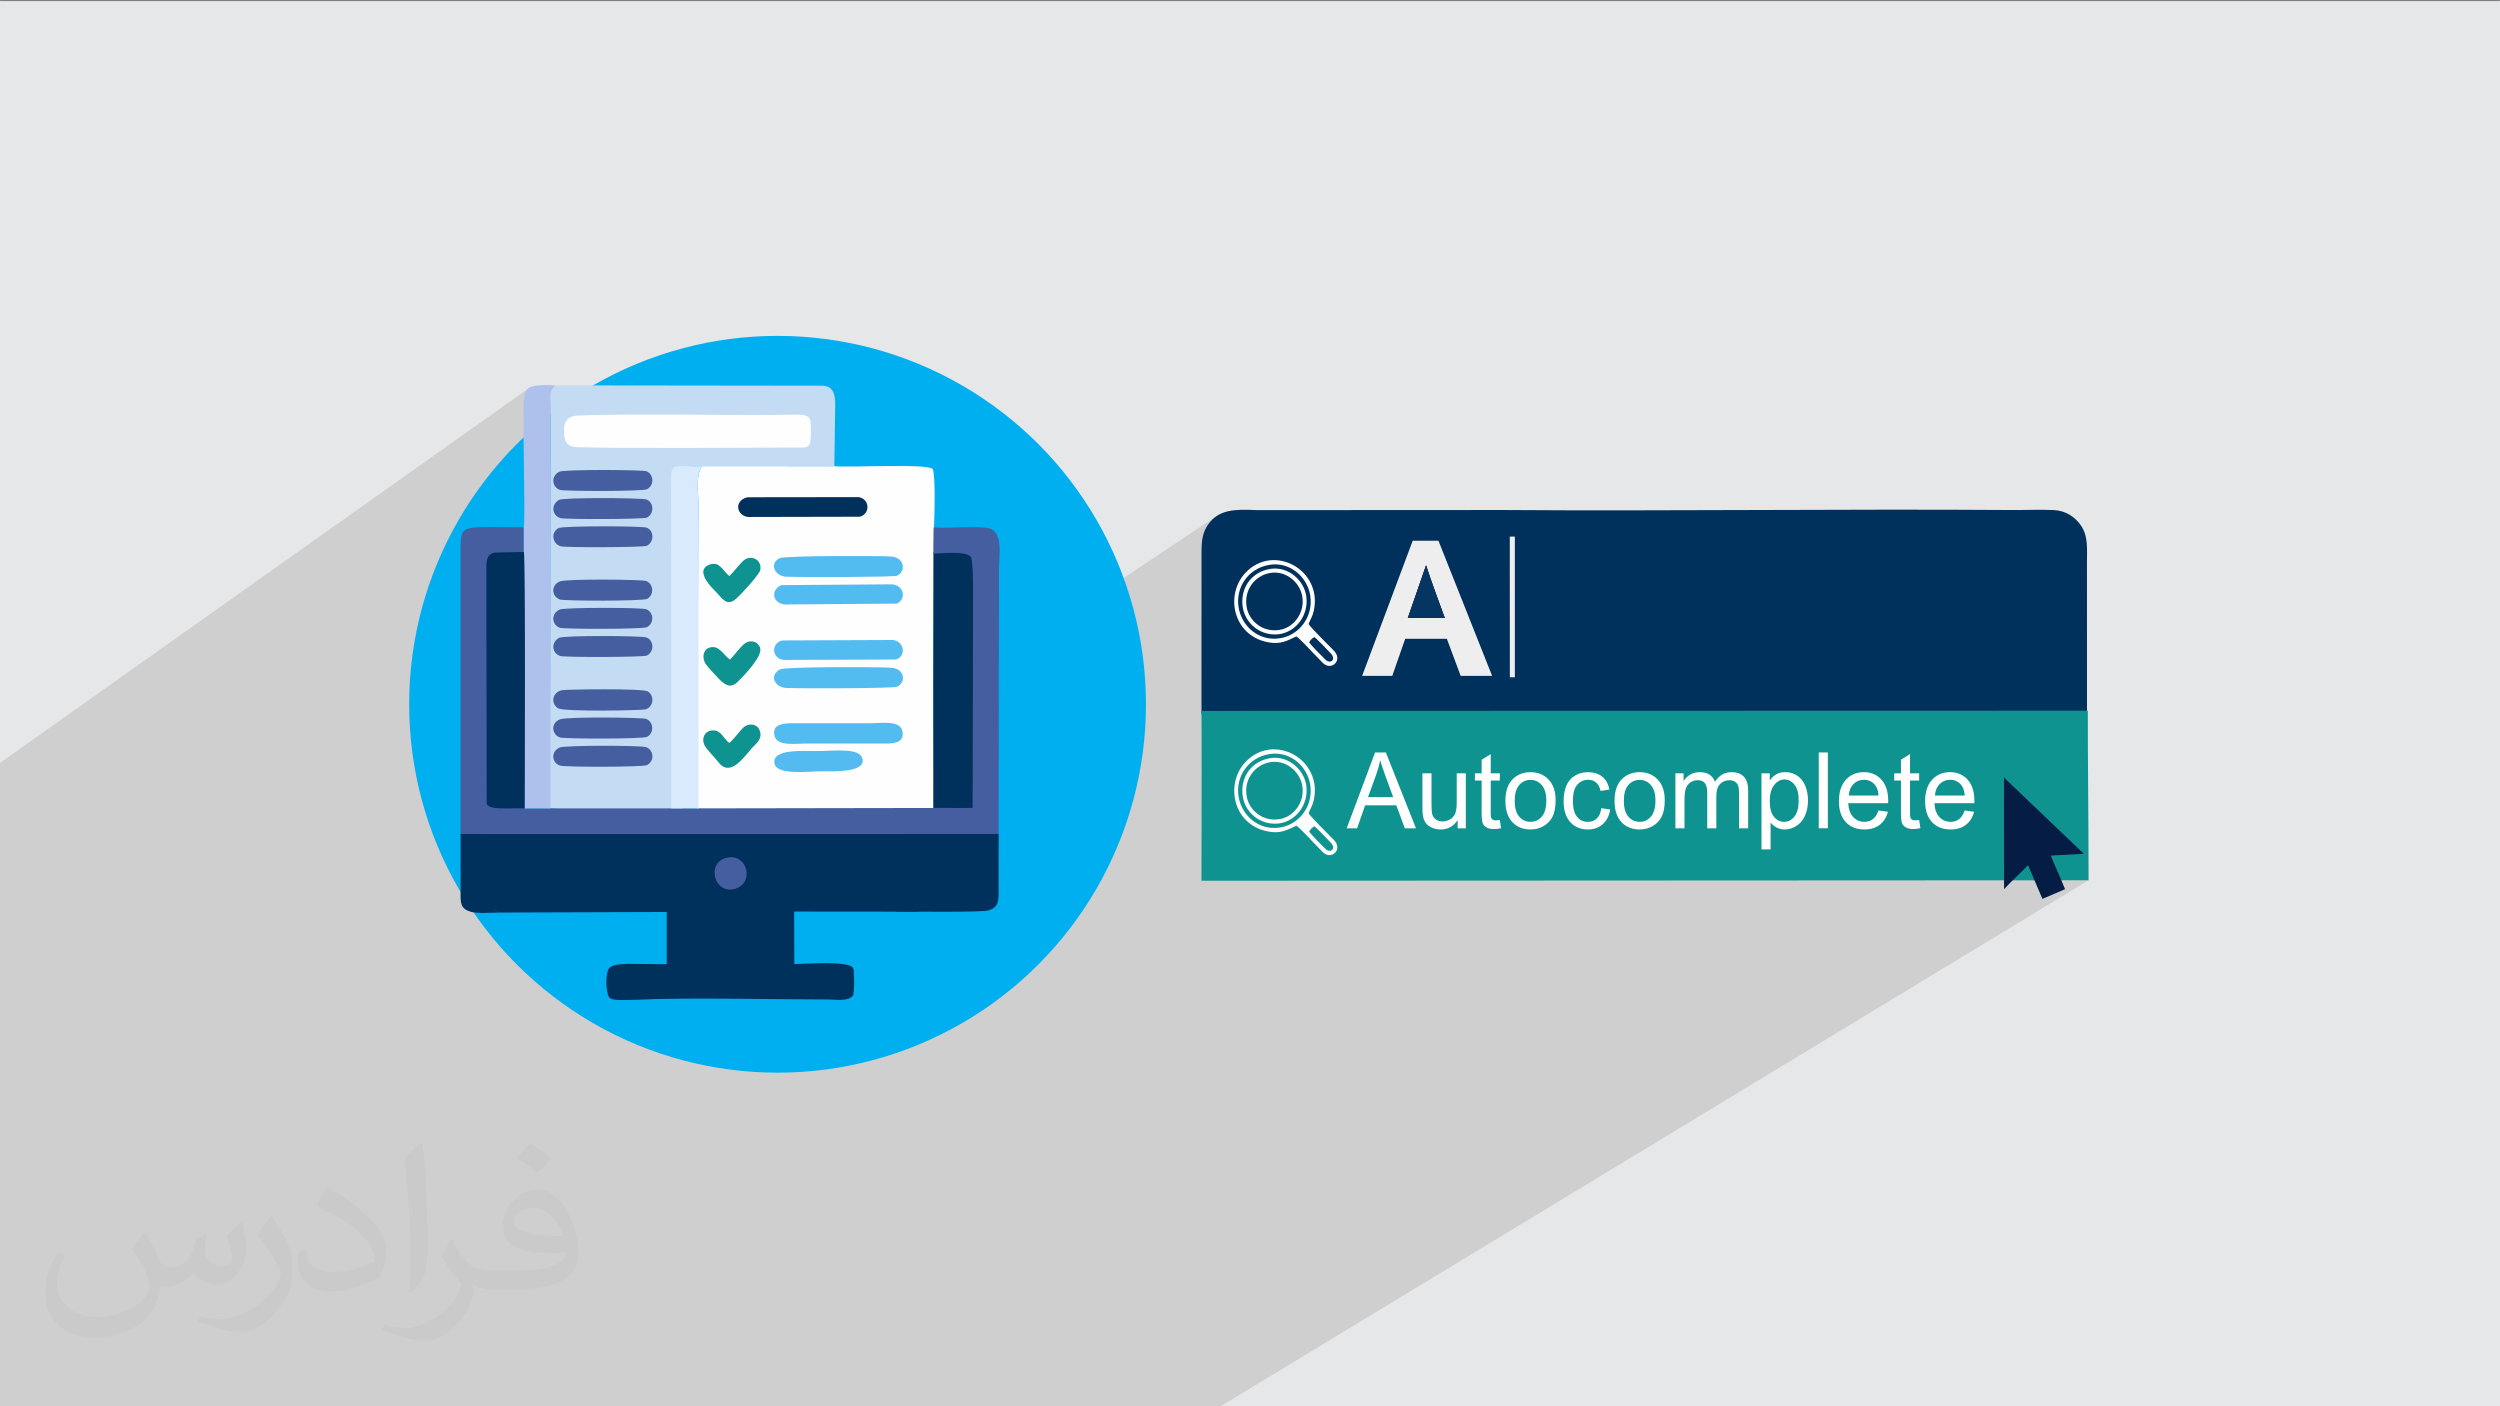 <?xml version="1.0" encoding="UTF-8"?>
<!DOCTYPE svg PUBLIC "-//W3C//DTD SVG 1.1//EN" "http://www.w3.org/Graphics/SVG/1.1/DTD/svg11.dtd">
<!-- Creator: CorelDRAW -->
<svg xmlns="http://www.w3.org/2000/svg" xml:space="preserve" width="3.703in" height="2.083in" version="1.1" style="shape-rendering:geometricPrecision; text-rendering:geometricPrecision; image-rendering:optimizeQuality; fill-rule:evenodd; clip-rule:evenodd"
viewBox="0 0 3703.33 2083.33"
 xmlns:xlink="http://www.w3.org/1999/xlink"
 xmlns:xodm="http://www.corel.com/coreldraw/odm/2003">
 <rect x="0" y="0" width="3703.33" height="2083.33" fill="#808080" stroke="none"/>
 <defs>
  <style type="text/css">
   <![CDATA[
    .fil7 {fill:#00AFEF}
    .fil6 {fill:black}
    .fil10 {fill:#00305C}
    .fil17 {fill:#051C45}
    .fil3 {fill:#051F49}
    .fil5 {fill:#053563}
    .fil16 {fill:#0F9390}
    .fil4 {fill:#3BCC4D}
    .fil11 {fill:#445EA0}
    .fil14 {fill:#52BBEF}
    .fil15 {fill:#53BBEF}
    .fil12 {fill:#AEC1ED}
    .fil9 {fill:#C3DCF3}
    .fil13 {fill:#D9EAFC}
    .fil0 {fill:#E6E7E8}
    .fil18 {fill:#EEEEEE}
    .fil8 {fill:#FEFEFF}
    .fil21 {fill:#373435;fill-rule:nonzero}
    .fil22 {fill:#053563;fill-rule:nonzero}
    .fil20 {fill:#EEEEEE;fill-rule:nonzero}
    .fil19 {fill:white;fill-rule:nonzero}
    .fil2 {fill:#373435;fill-opacity:0.031}
    .fil1 {fill:black;fill-opacity:0.102}
   ]]>
  </style>
 </defs>
 <g id="Layer_x0020_1">
  <polygon class="fil0" points="-2.8,1.63 3706.53,1.63 3706.53,2084.81 -2.8,2084.81 "/>
  <polygon class="fil1" points="787.15,578.57 784.93,573.94 -2.8,1132.09 -2.8,2084.81 1805.56,2084.81 3093.97,1304.08 2193.04,957.63 1802.54,764.27 1650.71,865.5 "/>
  <path class="fil2" d="M216.02 1826.24c7,11 12,21 16,32 3,7 5,19 21,19 5,0 11,-1 17,-5 7,-3 12,-9 14,-16l6 -21 15 -7 1 1c-2,8 -3,15 -3,22 0,18 15,24 27,24 7,0 14,-3 14,-10 0,-8 -4,-23 -8,-35 7,-7 14,-14 22,-20l1 1c3,15 6,30 6,40 0,10 -4,20 -8,27 -7,14 -20,25 -36,25 -12,0 -25,-6 -34,-17l-1 0c-9,10 -22,20 -43,20l-7 0c-1,14 -4,24 -9,33 -13,25 -50,42 -86.01,42 -49,0 -74.01,-28 -74.01,-66 0,-23 8,-45 19,-60l10 4c-7,14 -12,27 -12,40 0,35 29,52 62,52 31,0 69.01,-20 76.01,-42 -3,-25 -12,-36 -26,-59 4,-7 10,-15 17,-23l1 0 0 0 2 -1 0 0 0 0 0 0 0 0 0 0 0.02 -0.01 -0.01 0.01zm570.05 -133.01c10,6 21,14 30,23 -6,8 -12,15 -21,21 -10,-8 -20,-15 -30,-22 7,-8 14,-15 21,-22l0 0 0 0 0 0 0 0 0 0 0 0 0 0zm5 96.01c-17,0 -31,11 -31,19 0,17 34,23 74.01,23 -5,-20 -23,-42 -43,-42l0 0 -0.01 0zm-38 93.01c22,0 41,-1 55,-4 16,-4 30,-12 30,-18 0,-2 0,-3 0,-5 -9,1 -20,1 -29,1 -30,0 -52,-7 -61,-23 -2,-5 -4,-10 -4,-15 0,-16 7,-32 19,-42 10,-9 21,-14 33,-14 21,0 37,16 49,42 6,14 11,30 11,51 0,14 -4,25 -12,34 -16,15 -46,21 -91.01,21l-21 0 0 0 -5 0c-11,0 -19,-2 -26,-7l-1 0c0,3 1,5 1,7 0,10 -3,23 -10,33 -20,30 -42,43 -61,43 -19,0 -42,-7 -64,-17l4 -7c7,3 16,5 29,5 34,0 79.01,-33 84.01,-64 -1,-3 -3,-6 -7,-10 -10,-12 -16,-22 -22,-32 5,-10 10,-18 14,-25l2 0c14,29 28,46 57,46l5 0 0 0 21 0 0 0 0 0 0 0 0 0 0 0 0 0 0 0 0 0zm-148.01 31c3,-14 3,-29 3,-43l0 -21c0,-39 -5,-96.01 -9,-133.01 7,-8 17,-17 25,-23l2 1c5,47 7,101.01 7,151.01 0,13 -1,26 -2,35 -1,12 -8,21 -22,35l-3 -1 -1 -1 0 0 0 0 0 0 0 0 0 0 0 0zm-152.02 -62.01c1,18 10,33 42,33 20,0 37,-5 55,-14 3,-1 5,-3 5,-5 0,-12 -9,-27 -24,-41 -14,-13 -34,-25 -52,-32 -6,-3 -8,-5 -8,-8 0,-5 7,-17 13,-24l2 0c21,11 44,27 61,44 16,16 25,33 25,51 0,13 -4,26 -11,38 -23,11 -47,20 -71.01,20 -29,0 -49,-14 -49,-45 0,-3 0,-9 1,-16l10 0 0 0 1 -1 0 0 0 0 0 0 0 0 0 0 0 0 0.01 0zm-52 -52l18 29c7,11 13,22 13,41l0 24c0,19 -12,39 -32,60 -16,14 -29,20 -42,20 -19,0 -41,-6 -65,-16l3 -7c8,2 17,4 28,4 36,0 73.01,-26 89.01,-58 2,-4 3,-7 3,-9 0,-4 -2,-8 -4,-11 -9,-17 -19,-33 -30,-47 6,-9 12,-18 18,-27l2 0 0 0 -1 -3 0 0 0 0 0 0 0 0 0 0 0 0 -0.01 0z"/>
  <path class="fil3" d="M10239.32 -1855.23l421.04 415.96c11.72,12.32 50.82,46.67 58.95,60.07l649.71 0c3.91,-8.11 61.47,-64.38 69.97,-72.69 13.54,-13.24 22.78,-23.2 36.19,-36.56 11.44,-11.41 26.94,-24.07 34.25,-36.07 -12.11,-0.3 -5.03,0.34 -15.91,3.22 -0.41,-0.65 -0.63,-1.64 -0.85,-2.13 -5.02,-11.34 -2.42,-9.57 -6.94,-10.26l-80.5 -0.15 -5.19 -10.41 -19.12 -0.19 -0.23 -20.68 -61.68 -0.41 -0.38 -41.27 -82.94 -0.28 0 -7.78 -41.44 0c-2.11,-6.42 1.43,-5.2 -20.67,-5.2 5.35,-4.77 -1.4,-0.88 6.17,-3.25 5.51,-1.72 -1.33,-0.09 4.61,-0.95 1.22,-0.18 7.75,0.14 9.64,0.14l0.09 -18.17c34.27,0 40.31,4.69 41.6,-5.97l-165.6 -0.76 0 -41.56 -82.96 -0.2 -0.13 -41.42 -41.41 -0.13 -0.13 -41.33 -82.49 -0.7 -0.12 -41.49 -41.68 0 0.17 -41.63 -41.72 0.25 -0.09 -165.91c16.52,0 60.03,3.58 63.48,-4.92 0.14,-0.35 0.21,-1.17 0.3,-1.55 0.1,-0.41 0.1,-1.25 0.17,-1.67l0.87 -7.31 19.5 11.03c0.38,0.12 1.13,0.36 1.52,0.44 3.26,0.64 3.03,0.23 7.54,-0.8l-2.59 -5.44c-10.03,-6.87 -23.61,-11.5 -34.77,-20.02 -10.19,-7.79 -20.4,-16.47 -28.45,-26.15 -13.17,-15.82 -34.56,-53.25 -31.88,-76.89 -8.03,-10.85 -3.76,-560.96 -3.6,-625.14l0.18 -713.98c-0.03,-46.76 5.77,-81.83 28.53,-114.2 47.56,-67.67 119.09,-69.38 221.83,-64.42 -5.93,-12.95 -118.72,-120.39 -127.25,-129.01 -28.22,-28.52 -375.12,-368.71 -381.94,-380.5l-273.65 0 0 2328.39z"/>
  <path class="fil4" d="M9355.62 -2183.86l1101.74 -0.57 -383.41 -381.93c-20.45,-21.4 -119.2,-114.81 -126.18,-127l-1101.35 0c6.82,11.78 353.72,351.98 381.94,380.5 8.54,8.62 121.32,116.06 127.25,129.01z"/>
  <path class="fil5" d="M10192.39 -1745.03c7.13,-3.38 494.01,-495.59 495.26,-498.63 -190.21,0.94 -380.64,-0.04 -570.89,0.01l-428.45 -0.06c-55.58,0.01 -84.33,2.11 -135.02,-10.13l2.59 5.44c-4.5,1.02 -4.28,1.43 -7.54,0.8 -0.39,-0.07 -1.14,-0.32 -1.52,-0.44l-19.5 -11.03 -0.87 7.31c-0.07,0.42 -0.07,1.26 -0.17,1.67 -0.09,0.38 -0.17,1.2 -0.3,1.55 -3.45,8.5 -46.96,4.92 -63.48,4.92l0.09 165.91 41.72 -0.25 -0.17 41.63 41.68 0 0.12 41.49 82.49 0.7 0.13 41.33 41.41 0.13 0.13 41.42 82.96 0.2 0 41.56 165.6 0.76c-1.29,10.66 -7.33,5.97 -41.6,5.97l-0.09 18.17c-1.89,0 -8.43,-0.32 -9.64,-0.14 -5.95,0.85 0.89,-0.77 -4.61,0.95 -7.57,2.37 -0.81,-1.52 -6.17,3.25 22.1,0 18.55,-1.22 20.67,5.2l41.44 0 0 7.78 82.94 0.28 0.38 41.27 61.68 0.41 0.23 20.68 19.12 0.19 5.19 10.41 80.5 0.15c4.52,0.68 1.92,-1.08 6.94,10.26 0.22,0.49 0.44,1.48 0.85,2.13 10.88,-2.88 3.8,-3.52 15.91,-3.22z"/>
  <g id="_2135473226160">
   <path class="fil6" d="M-5200.21 2261.09l0 -131.18c0,-9.99 9.04,-11.66 18.95,-11.66l116.61 0c7.5,0 17.49,1.65 17.49,8.74l0 135.56c0,7.18 -5.98,10.2 -8.74,10.2l-132.64 0c-7.05,0 -11.66,-4.61 -11.66,-11.66zm-21.86 -134.1l0 137.01c0,15.69 14.92,30.61 30.61,30.61l135.56 0c19.94,0 32.07,-17.51 32.07,-39.35l0 -116.61c0,-26.44 -12.11,-42.27 -39.35,-42.27l-120.98 0c-20.05,0 -37.9,11.19 -37.9,30.61z"/>
   <path class="fil6" d="M-5200.21 2500.14l0 -131.18c0,-8.69 5.89,-11.66 14.58,-11.66l123.89 0c6.56,0 14.57,2.76 14.57,8.74l0 137.02c0,5.98 -8.01,8.74 -14.57,8.74l-123.89 0c-8.69,0 -14.58,-2.97 -14.58,-11.66zm-21.86 -134.1l0 137.02c0,15.9 16.19,30.61 32.07,30.61l131.18 0c25.17,0 34.98,-18.92 34.98,-42.27l0 -113.69c0,-13.1 -1.78,-22.2 -8.06,-29.83 -5.87,-7.14 -14.55,-12.43 -26.92,-12.43l-131.18 0c-15.88,0 -32.07,14.7 -32.07,30.61z"/>
   <path class="fil6" d="M-4943.68 2392.28l456.22 0c7.69,0 11.13,-4.43 11.66,-9.3l0 -2.75c-0.54,-5.07 -3.94,-9.82 -8.75,-9.82l-457.68 0c-15.91,0 -12.19,21.86 -1.46,21.86z"/>
   <path class="fil6" d="M-4942.22 2498.68l457.68 0c4.81,0 8.21,-4.75 8.75,-9.82l0 -2.74c-0.53,-4.87 -3.98,-9.3 -11.66,-9.3l-456.22 0c-10.72,0 -14.44,21.87 1.46,21.87z"/>
   <path class="fil6" d="M-4942.22 2153.23l457.68 0c4.81,0 8.21,-4.75 8.75,-9.82l0 -2.74c-0.53,-4.87 -3.98,-9.3 -11.66,-9.3l-453.31 0c-15.11,0 -17.62,21.86 -1.46,21.86z"/>
   <path class="fil6" d="M-4942.22 2259.64l456.22 0c5.59,0 9.34,-4 10.2,-8.58l0 -4.01c-0.93,-4.86 -5.39,-9.28 -14.57,-9.28l-450.39 0c-15.11,0 -17.62,21.87 -1.46,21.87z"/>
   <path class="fil6" d="M-4937.85 2446.21l351.28 0c20.8,0 20.8,-23.32 0,-23.32l-351.28 0c-20.8,0 -20.8,23.32 0,23.32z"/>
   <path class="fil6" d="M-4940.76 2207.16l357.11 0c15.11,0 17.62,-21.86 1.46,-21.86l-360.02 0c-16.17,0 -13.65,21.86 1.46,21.86z"/>
   <path class="fil6" d="M-5179.8 2151.78c0,7.67 34.93,36.4 40.81,45.19 -6.31,4.22 -15.48,14.75 -21.5,20.77 -6.96,6.96 -27.13,21.28 -16.06,31.36 11.14,10.13 22.9,-7.59 31.36,-16.06 6.02,-6.02 16.55,-15.2 20.77,-21.5 10.28,6.89 35.6,40.81 46.64,40.81 8.15,0 10.2,-6.89 10.2,-13.12 0,-7.59 -33.61,-35.15 -39.35,-43.72 9.35,-13.97 39.35,-33.72 39.35,-45.19 0,-9.74 -6.19,-10.2 -13.12,-10.2 -5.82,0 -34.52,34.16 -42.27,39.35 -15.86,-10.63 -31.17,-39.35 -48.1,-39.35 -4.72,0 -8.74,6.33 -8.74,11.66z"/>
   <path class="fil6" d="M-5141.91 2462.24c-12.37,-8.29 -14.61,-23.32 -29.15,-23.32 -2.94,0 -8.74,3.97 -8.74,10.2 0,5.76 6,11.86 11.32,17.83 30.29,33.98 23.84,39.7 66.51,-24.54 7.56,-11.38 34.41,-45.43 34.41,-54.51 0,-9.73 -6.19,-10.2 -13.12,-10.2 -5.59,0 -27.78,35.08 -31.78,41.1l-29.44 43.44z"/>
  </g>
  <g id="_2098478414048">
   <circle class="fil7" cx="1151.78" cy="1043.34" r="545.75"/>
   <path class="fil8" d="M1384.05 1200.22c0,-39.86 -1.63,-98.15 -1.63,-192.7l1.1 -226.48c0.75,-14.39 2.52,-76.86 -1.96,-86.43 -10.98,-8.33 -121.49,-1.7 -145.7,-3.96l-195.54 -0.15c-10.51,13.62 -5.67,39.15 -5.67,56.59l-2.17 451.57c36.35,0.39 340.7,1.55 351.56,1.55z"/>
   <path class="fil9" d="M1011.55 1210.15c-5.31,-145.13 1.82,-297.75 1.82,-443.88 0,-76.59 -27.77,-73.49 26.95,-75.75l195.54 0.15 1.05 -71.13c0,-24.14 4.41,-48.16 -19.97,-48.16l-394.6 -0.5c-9.94,10.96 -6.52,18.7 -6.52,34.04l-1.52 592.67 197.25 12.56z"/>
   <path class="fil10" d="M739.32 1351.87l437.05 -1.47 183.72 0.17 1.43 -115.08 -641.02 0.07c0,22.74 -9.3,47.02 -9.3,69.76 0,26.6 4.93,33.69 28.13,46.54z"/>
   <path class="fil11" d="M682.21 1237.41l39.64 -1.84 719.48 0c0,0 0.28,-22.46 0.28,-40.86l-57.89 2.24 -389.18 0.66 -217.97 -0.03 -0.74 -416.43c-98.46,0 -93.63,-7.23 -93.63,42.06l0 414.2z"/>
   <path class="fil12" d="M775.83 781.15l0.74 416.43c32.38,0 38.8,0.08 38.8,0.08l0.44 -592.74c0,-15.33 -3.42,-23.08 6.52,-34.04 -6.3,0 -10.15,-0.66 -20.78,-0.19 -19.65,0.87 -25.11,5.62 -25.82,26.22 -1.7,49.56 2.66,157.35 0.11,184.23z"/>
   <path class="fil13" d="M994.34 1195.98l0.2 1.63c40.11,0 40.11,0 40.11,0l0 -450.51c0,-17.43 -4.84,-42.97 5.67,-56.59 -54.72,2.26 -46.18,-14 -46.18,62.59 0,147.62 0.2,295.24 0.2,442.87z"/>
   <path class="fil8" d="M835.55 639.26c0.4,5.81 -1.35,22.35 18.52,23.15 58.33,2.34 272.1,0.57 318.76,0.65 26.05,0.04 28.24,3.09 28.24,-24.09 -0,-30.87 0.89,-24.09 -76.31,-24.09 -42.01,0 -215.47,-2.05 -269.9,0.83 -17.7,0.94 -19.97,13.98 -19.31,23.55z"/>
   <polygon class="fil10" points="987.59,1431.85 1176.58,1431.44 1176.35,1344.01 987.59,1343.4 "/>
   <path class="fil10" d="M1441.61 1196.85c0,-28.95 -0.11,-256.58 -0.11,-285.54 0,-18.8 3.31,-73.33 -0.22,-88.26 -8.21,-10.28 -44.76,-5.14 -58.57,-5.14l-0.26 379.03c7.98,0 22.18,-0.09 59.17,-0.09z"/>
   <path class="fil11" d="M1382.54 820.13c13.81,0 47.94,-4.85 56.15,5.42 3.53,14.93 2.65,66.97 2.65,85.77 0,28.96 -0.82,338.12 -0.82,367.07l38.68 -21c0,-73.44 0.63,-364.63 0.63,-416.17 0,-19.69 7.63,-56.83 -19.24,-59.41 -23.78,-2.29 -52.88,1.01 -77.65,-0.46l-0.4 38.78z"/>
   <path class="fil10" d="M765.19 1197.45l12 0.13c0,-19.5 1.4,-372.47 -1.29,-379.75 -57.1,-3.78 -26.84,349.72 -10.71,379.61z"/>
   <path class="fil14" d="M1155.7 991.61c-16.54,8.18 -8.91,26.64 9.02,27.52 20.89,1.02 158.63,0.76 164.13,-1.81 13.55,-6.35 11.99,-27.14 -9.74,-28.22 -22.36,-1.12 -155.29,-1.51 -163.41,2.51z"/>
   <path class="fil14" d="M1154.91 826.88c-16.06,7.53 -7.39,26.87 9.94,27.54 21.48,0.83 158.83,0.67 163.78,-1.55 13.67,-6.11 11.85,-27.44 -9.52,-28.5 -22.4,-1.11 -156.19,-1.25 -164.2,2.51z"/>
   <path class="fil14" d="M1147.75 1091.54c4.43,14.18 32.83,9.94 45.1,9.94l110.14 0c13.66,0.01 38.93,2.3 33.5,-19.33 -3.87,-15.42 -32.85,-10.68 -45.52,-10.68l-110.14 0c-13.41,-0.01 -39.92,-1.82 -33.08,20.07z"/>
   <path class="fil10" d="M1107.45 736.65c-20.26,4.44 -17.11,26.65 0.26,29.22l165.7 -0.37c15.87,-3.94 15.52,-26.15 -1.53,-29.06l-164.43 0.22z"/>
   <path class="fil14" d="M1158.74 948.78c-16.38,3.93 -16.28,26.33 2.03,28.87l165.91 -0.61c15.84,-3.97 13.7,-26.78 -4.03,-28.94l-163.91 0.69z"/>
   <path class="fil14" d="M1157.5 866.85c-16.25,6.56 -13.7,26.89 5.22,28.63l165.35 -1.25c13.85,-4.84 12.84,-27.03 -7.03,-28.59l-163.54 1.21z"/>
   <path class="fil10" d="M739.32 1351.87c-23.2,-12.85 -17.47,-21.46 -17.47,-48.06 0,-22.75 0,-45.5 0,-68.24l-39.64 -0.08c0,28.77 0.13,57.57 -0,86.34 -0.07,15.53 -0.6,24.29 15.12,28.93 9.99,2.95 30.59,1.1 41.99,1.1z"/>
   <path class="fil11" d="M832.11 1022.51c-13.99,3.3 -17.07,19.51 -5.52,26.74 8.81,5.5 124.23,3.17 129.43,1.65 11.98,-3.49 13.95,-19.87 3.6,-26.57 -7.5,-4.85 -122.38,-3.03 -127.51,-1.82z"/>
   <path class="fil11" d="M828.17 740.47c-12.52,6.83 -10.71,23.11 1.89,27.08 6.41,2.02 123.01,1.82 128.15,-0.73 10.93,-5.42 10.73,-22.45 -0.54,-26.81 -6.92,-2.68 -122.99,-3.09 -129.51,0.46z"/>
   <path class="fil11" d="M829.44 1065.63c-14.68,6.02 -11.69,22.96 -0.13,26.85 6.52,2.2 122.61,2.54 129.27,-0.96 10.33,-5.43 10.06,-21.85 -1.48,-26.52 -5.46,-2.21 -117.73,-3.45 -127.65,0.63z"/>
   <path class="fil11" d="M828.29 944.8c-12.65,6.93 -10.93,23.03 1.73,27.04 6.54,2.07 122.98,1.87 128.18,-0.7 11.05,-5.48 10.69,-22.41 -0.58,-26.8 -6.85,-2.67 -122.84,-3.09 -129.32,0.46z"/>
   <path class="fil11" d="M828.76 698.74c-13.4,6.17 -11.31,23.21 0.95,27.1 6.13,1.94 122.27,2.26 128.51,-1.03 11.63,-6.14 10.02,-22.53 -0.67,-26.69 -5.86,-2.28 -121.26,-2.85 -128.8,0.62z"/>
   <path class="fil11" d="M829.35 861.32c-14.43,5.99 -11.74,22.86 0.02,26.83 6.52,2.2 122.48,2.55 129.15,-0.95 10.3,-5.4 10.19,-21.79 -1.36,-26.51 -5.39,-2.2 -117.94,-3.47 -127.81,0.63z"/>
   <path class="fil11" d="M827.56 782.21c-12.36,6.58 -9.36,23.17 2.81,27.07 6.4,2.05 121.94,1.77 127.52,-0.7 11.22,-4.99 11.29,-22.65 0.08,-26.84 -7.54,-2.81 -124.38,-2.74 -130.41,0.47z"/>
   <path class="fil11" d="M828.96 1107.37c-13.56,6.24 -11.74,22.98 0.61,26.85 7.26,2.28 122.58,2.39 128.74,-0.81 11.54,-6 10.25,-21.99 -1,-26.5 -6.88,-2.76 -120.87,-2.97 -128.35,0.46z"/>
   <path class="fil11" d="M828.87 903.06c-13.49,6.28 -11.54,23.19 0.83,27.04 6.2,1.93 122.29,2.22 128.54,-1.02 11.17,-5.78 10.24,-22 -0.89,-26.49 -6.82,-2.76 -121.09,-2.97 -128.48,0.46z"/>
   <path class="fil15" d="M1147.42 1131.59c3.4,17.26 53.28,11.06 67.46,11.06 17.45,0 65.46,2.36 62.95,-17.05 -2.07,-18.79 -40.72,-12.98 -68.96,-12.98 -17.96,0 -67.01,-3.65 -61.46,18.96z"/>
   <path class="fil16" d="M1080.25 1100.63c-8.87,-6.35 -11.1,-18.26 -23.69,-18.6 -13.44,-0.37 -19.11,13.83 -11.26,24.91 5.43,7.65 13.17,14.78 19.35,22.74 15.37,19.78 33.48,-2.32 47.11,-19.17 6.43,-7.95 17.23,-13.73 14.24,-26.26 -2.96,-12.41 -17.32,-14.17 -25.95,-5.43 -6.49,6.57 -12.62,15.95 -19.82,21.8z"/>
   <path class="fil16" d="M1081.26 977.1c-8.32,-5.92 -14.77,-18.2 -24.58,-18.48 -14.92,-0.43 -18.26,15.1 -10.9,25.73 2.48,3.57 16.41,18.91 19.82,22.13 8.89,8.41 16.54,14 27.45,3.3 8.97,-8.8 36.58,-37.41 33.01,-49.6 -3.21,-10.96 -16.28,-13.47 -25.31,-4.85 -7.53,7.19 -12.88,15.47 -19.49,21.76z"/>
   <path class="fil16" d="M1080.39 853.41c-5.7,-4.21 -12.77,-16.31 -20.08,-17.96 -6.02,-1.35 -38.19,3.64 -0.51,40.67 9.59,9.43 16.55,23.94 31.06,10.43 11.82,-11 34.09,-36.26 35.28,-41.91 2.98,-14.12 -11.58,-23.31 -23.45,-15.31 -4.91,3.31 -16.12,18.3 -22.31,24.09z"/>
   <path class="fil10" d="M944.68 1428.03c-9.98,-0.07 -38.56,-1.69 -43.2,7.47 -2.73,5.39 -4.31,17.57 -2.7,28.94 2.22,15.7 3.77,16.32 19.43,16.95 8.69,0.35 18,-0.35 25.67,-0.34 66.89,-3.57 202.82,-0.41 283.01,-0.41 12.04,0 28.91,3.43 36.89,-5.82 1.41,-6.1 1.83,-19.51 1.23,-30.06 -0.59,-10.22 0.37,-12.87 -10.2,-15.4 -20.09,-4.82 -64.19,-1.39 -78.23,-1.12l-188.99 0.22 -42.91 -0.44z"/>
   <path class="fil11" d="M1076.04 1270.8c-31.14,7.92 -17.5,55.74 13.52,45.72 28.7,-9.27 17.15,-53.52 -13.52,-45.72z"/>
   <path class="fil10" d="M765.19 1197.45c2.53,-102.15 4.89,-374.78 7.57,-379.62l-35.61 0.62c-11.56,-0.46 -16.7,6.26 -16.7,19.48 0,11.87 -0.05,19.84 -0.05,27.32l0.47 323.93c-0.54,11.37 33.22,7.89 44.31,8.26z"/>
   <path class="fil10" d="M1779.81 1058.13c136.39,30.64 1147.91,24.1 1311.81,-0.99 -0.14,-74.13 0,-148.27 -0.06,-222.41 -0.02,-21.74 1.95,-39.76 -8.42,-55.5 -8.33,-12.67 -22.15,-22.63 -40.3,-23.55 -20.09,-1.02 -42.15,0.02 -62.5,-0.12 -251.58,-1.74 -503.29,1.74 -754.92,0l-363.06 0.2c-33.86,-1.68 -57.43,-1.1 -73.1,21.82 -7.5,10.96 -9.41,22.85 -9.4,38.69l-0.06 241.87z"/>
   <path class="fil16" d="M1779.79 1304.77l1314.18 -0.69c0,-83.82 -1.18,-167.43 -1.15,-251.26 -437.73,0 -875.46,0.35 -1313.19,0.35 0.77,-1.78 0.16,251.59 0.16,251.59z"/>
   <path class="fil17" d="M3086.92 1264.82l-118.3 -112.92 0.15 165.3c11.64,-12.45 26.12,-25.7 35.56,-35.38l21.24 49.78c9.01,-4.06 20.12,-8.28 33.51,-14.34 -6.74,-17.3 -16.84,-38.38 -21.03,-49.79l48.87 -2.65z"/>
   <polygon class="fil18" points="2236.61,1003.37 2244.02,1003.3 2244.03,794.91 2242.92,794.94 2237.59,794.94 2236.5,794.96 "/>
   <g>
    <path class="fil8" d="M1939.25 1231.96c2.07,-3.81 4.67,-6.14 7.69,-7.8 3.88,2.31 18.6,18.41 23.93,23.69 9.24,9.16 0.32,17.51 -7.95,9.2 -5.8,-5.83 -20.02,-19.87 -23.67,-25.09zm-59.04 -114.8c31.11,-5.19 56.58,18.39 60.72,45.49 4.83,31.65 -16.6,58.81 -44.79,63.23 -31.48,4.94 -56.85,-17.59 -61.4,-45.93 -4.7,-29.22 14.08,-57.57 45.46,-62.8zm58.28 87.49c3.06,-7.8 5.92,-11.13 7.83,-20.16 12.63,-59.79 -59.43,-99.63 -101.19,-55.8 -30.55,32.06 -19.25,92.22 31.98,102.89 19.43,4.05 28.99,-1.77 43.17,-8.36 4.38,2.19 21.92,21.42 26.64,26.26 4.21,4.31 8.7,9.1 12.8,13.11 12.42,12.1 29.86,-3.9 16.48,-17.98 -7.3,-7.69 -35.96,-35.69 -37.73,-39.96z"/>
    <path class="fil8" d="M1846.7 1179.52c-4.31,-25.48 12.3,-45.75 33.32,-50.09 24.47,-5.06 45.43,13.5 49.05,34.27 4.22,24.16 -12.07,45.59 -32.29,49.55 -25.09,4.92 -46.42,-12.08 -50.09,-33.73zm35.78 -56.49c-26.04,3.8 -44.83,25.17 -41.89,54.28 2.61,25.91 26.04,45.57 53.07,42.69 24.52,-2.62 44.54,-26.25 41.6,-54.61 -2.58,-24.89 -26.53,-46.17 -52.78,-42.35z"/>
   </g>
   <path class="fil19" d="M1994.93 1227.09l42.05 -112.38 15.94 0 44.63 112.38 -16.51 0 -12.68 -34.06 -46.15 0 -11.89 34.06 -15.39 0zm31.54 -46.15l37.35 0 -11.43 -31.15c-3.44,-9.47 -6.04,-17.29 -7.86,-23.46 -1.5,7.32 -3.52,14.52 -6.04,21.63l-12.02 32.98zm132.8 46.15l0 -12.11c-6.17,9.24 -14.54,13.84 -25.13,13.84 -4.67,0 -9.04,-0.92 -13.09,-2.75 -4.06,-1.85 -7.07,-4.16 -9.03,-6.93 -1.96,-2.8 -3.34,-6.2 -4.13,-10.23 -0.54,-2.72 -0.81,-7.01 -0.81,-12.87l0 -50.41 13.47 0 0 45.07c0,7.19 0.28,12.06 0.81,14.54 0.84,3.63 2.63,6.46 5.38,8.53 2.73,2.07 6.1,3.11 10.13,3.11 4.03,0 7.81,-1.04 11.33,-3.16 3.52,-2.12 6.02,-5.02 7.5,-8.66 1.45,-3.63 2.19,-8.94 2.19,-15.88l0 -43.56 13.47 0 0 81.46 -12.09 0zm62.49 -12.32l1.83 12.19c-3.78,0.81 -7.17,1.23 -10.13,1.23 -4.87,0 -8.65,-0.79 -11.36,-2.38 -2.68,-1.59 -4.57,-3.66 -5.66,-6.25 -1.1,-2.59 -1.63,-8.03 -1.63,-16.32l0 -46.93 -9.95 0 0 -10.68 9.95 0 0 -20.14 13.47 -8.3 0 28.43 13.47 0 0 10.68 -13.47 0 0 47.71c0,3.95 0.23,6.48 0.71,7.61 0.46,1.12 1.23,2.01 2.3,2.69 1.07,0.65 2.6,1 4.59,1 1.48,0 3.44,-0.19 5.87,-0.55zm8.24 -28.41c0,-15.04 4.08,-26.19 12.27,-33.43 6.81,-6.02 15.16,-9.02 24.98,-9.02 10.89,0 19.82,3.66 26.76,10.99 6.91,7.3 10.39,17.42 10.39,30.31 0,10.46 -1.53,18.68 -4.59,24.67 -3.06,5.99 -7.53,10.65 -13.39,13.97 -5.84,3.32 -12.25,4.97 -19.16,4.97 -11.13,0 -20.11,-3.64 -26.97,-10.93 -6.86,-7.3 -10.28,-17.81 -10.28,-31.52zm13.78 0.02c0,10.41 2.22,18.21 6.66,23.36 4.46,5.18 10.05,7.77 16.81,7.77 6.69,0 12.25,-2.59 16.71,-7.8 4.44,-5.2 6.66,-13.13 6.66,-23.78 0,-10.04 -2.24,-17.66 -6.71,-22.81 -4.47,-5.18 -10.03,-7.77 -16.66,-7.77 -6.76,0 -12.35,2.56 -16.81,7.72 -4.44,5.15 -6.66,12.92 -6.66,23.31zm128.31 10.88l13.17 1.89c-1.45,9.28 -5.13,16.53 -11.07,21.79 -5.94,5.26 -13.26,7.87 -21.91,7.87 -10.84,0 -19.57,-3.64 -26.15,-10.91 -6.61,-7.28 -9.9,-17.69 -9.9,-31.24 0,-8.79 1.43,-16.45 4.26,-23.04 2.83,-6.57 7.14,-11.51 12.96,-14.78 5.79,-3.3 12.09,-4.94 18.93,-4.94 8.6,0 15.67,2.22 21.13,6.7 5.48,4.47 9,10.83 10.54,19.04l-13.01 2.04c-1.25,-5.46 -3.44,-9.57 -6.63,-12.35 -3.17,-2.75 -6.99,-4.13 -11.48,-4.13 -6.79,0 -12.3,2.48 -16.56,7.46 -4.24,5 -6.35,12.84 -6.35,23.62 0,10.94 2.04,18.86 6.12,23.81 4.11,4.94 9.44,7.43 16,7.43 5.31,0 9.72,-1.65 13.24,-4.97 3.55,-3.3 5.79,-8.39 6.74,-15.28zm19.59 -10.91c0,-15.04 4.08,-26.19 12.27,-33.43 6.81,-6.02 15.16,-9.02 24.98,-9.02 10.89,0 19.82,3.66 26.76,10.99 6.91,7.3 10.39,17.42 10.39,30.31 0,10.46 -1.53,18.68 -4.59,24.67 -3.06,5.99 -7.53,10.65 -13.39,13.97 -5.84,3.32 -12.25,4.97 -19.16,4.97 -11.13,0 -20.11,-3.64 -26.97,-10.93 -6.87,-7.3 -10.28,-17.81 -10.28,-31.52zm13.78 0.02c0,10.41 2.22,18.21 6.66,23.36 4.46,5.18 10.06,7.77 16.81,7.77 6.69,0 12.25,-2.59 16.71,-7.8 4.44,-5.2 6.66,-13.13 6.66,-23.78 0,-10.04 -2.24,-17.66 -6.71,-22.81 -4.46,-5.18 -10.03,-7.77 -16.66,-7.77 -6.76,0 -12.35,2.56 -16.81,7.72 -4.44,5.15 -6.66,12.92 -6.66,23.31zm76.42 40.7l0 -81.46 12.09 0 0 11.51c2.47,-3.98 5.79,-7.19 9.92,-9.6 4.13,-2.43 8.83,-3.63 14.11,-3.63 5.87,0 10.69,1.26 14.44,3.74 3.75,2.51 6.41,5.99 7.94,10.49 6.33,-9.5 14.52,-14.23 24.62,-14.23 7.91,0 14.01,2.22 18.24,6.7 4.26,4.47 6.41,11.35 6.41,20.64l0 55.85 -13.47 0 0 -51.27c0,-5.49 -0.46,-9.47 -1.33,-11.9 -0.87,-2.43 -2.45,-4.37 -4.77,-5.86 -2.3,-1.49 -5,-2.22 -8.09,-2.22 -5.61,0 -10.26,1.91 -13.96,5.7 -3.7,3.82 -5.54,9.91 -5.54,18.28l0 47.27 -13.47 0 0 -52.87c0,-6.12 -1.1,-10.72 -3.29,-13.78 -2.19,-3.06 -5.79,-4.6 -10.77,-4.6 -3.78,0 -7.27,1.02 -10.49,3.06 -3.21,2.04 -5.54,5.02 -6.99,8.97 -1.43,3.93 -2.15,9.6 -2.15,17l0 42.22 -13.47 0zm127.52 31.23l0 -112.69 12.25 0 0 10.7c2.88,-4.13 6.15,-7.24 9.8,-9.31 3.62,-2.07 8.04,-3.11 13.22,-3.11 6.79,0 12.76,1.78 17.94,5.36 5.18,3.56 9.08,8.61 11.74,15.09 2.63,6.51 3.95,13.63 3.95,21.4 0,8.29 -1.45,15.77 -4.36,22.44 -2.91,6.64 -7.15,11.74 -12.71,15.3 -5.54,3.53 -11.38,5.31 -17.5,5.31 -4.49,0 -8.52,-0.97 -12.07,-2.91 -3.57,-1.93 -6.48,-4.37 -8.78,-7.32l0 39.74 -13.47 0zm12.25 -71.46c0,10.44 2.07,18.15 6.17,23.15 4.13,5 9.13,7.51 15,7.51 5.97,0 11.07,-2.59 15.31,-7.77 4.26,-5.18 6.38,-13.19 6.38,-24.04 0,-10.36 -2.07,-18.1 -6.23,-23.25 -4.16,-5.15 -9.11,-7.72 -14.87,-7.72 -5.72,0 -10.77,2.74 -15.16,8.21 -4.41,5.49 -6.61,13.44 -6.61,23.91zm72.59 40.23l0 -112.38 13.47 0 0 112.38 -13.47 0zm88.51 -26.37l13.93 1.89c-2.17,8.29 -6.23,14.75 -12.15,19.33 -5.92,4.58 -13.47,6.88 -22.69,6.88 -11.58,0 -20.77,-3.66 -27.56,-10.98 -6.79,-7.3 -10.18,-17.58 -10.18,-30.79 0,-13.65 3.42,-24.27 10.28,-31.81 6.87,-7.56 15.77,-11.33 26.71,-11.33 10.59,0 19.24,3.69 25.95,11.09 6.71,7.41 10.08,17.81 10.08,31.23 0,0.81 -0.02,2.04 -0.07,3.66l-59.17 0c0.51,8.92 2.96,15.78 7.4,20.51 4.41,4.73 9.95,7.11 16.56,7.11 4.93,0 9.14,-1.33 12.61,-4 3.5,-2.67 6.25,-6.93 8.29,-12.79zm-44.09 -22.13l44.24 0c-0.59,-6.85 -2.3,-11.98 -5.08,-15.41 -4.26,-5.31 -9.82,-7.98 -16.63,-7.98 -6.18,0 -11.35,2.12 -15.56,6.36 -4.19,4.24 -6.51,9.91 -6.97,17.03zm104.28 36.18l1.84 12.19c-3.78,0.81 -7.17,1.23 -10.13,1.23 -4.87,0 -8.65,-0.79 -11.35,-2.38 -2.68,-1.59 -4.57,-3.66 -5.67,-6.25 -1.09,-2.59 -1.63,-8.03 -1.63,-16.32l0 -46.93 -9.95 0 0 -10.68 9.95 0 0 -20.14 13.47 -8.3 0 28.43 13.47 0 0 10.68 -13.47 0 0 47.71c0,3.95 0.23,6.48 0.71,7.61 0.46,1.12 1.22,2.01 2.3,2.69 1.07,0.65 2.6,1 4.59,1 1.48,0 3.44,-0.19 5.87,-0.55zm67.49 -14.05l13.93 1.89c-2.17,8.29 -6.22,14.75 -12.15,19.33 -5.92,4.58 -13.47,6.88 -22.68,6.88 -11.58,0 -20.77,-3.66 -27.56,-10.98 -6.79,-7.3 -10.18,-17.58 -10.18,-30.79 0,-13.65 3.42,-24.27 10.28,-31.81 6.86,-7.56 15.77,-11.33 26.71,-11.33 10.59,0 19.24,3.69 25.95,11.09 6.71,7.41 10.08,17.81 10.08,31.23 0,0.81 -0.03,2.04 -0.08,3.66l-59.17 0c0.51,8.92 2.96,15.78 7.4,20.51 4.41,4.73 9.95,7.11 16.56,7.11 4.93,0 9.13,-1.33 12.61,-4 3.49,-2.67 6.25,-6.93 8.29,-12.79zm-44.09 -22.13l44.24 0c-0.59,-6.85 -2.3,-11.98 -5.07,-15.41 -4.26,-5.31 -9.82,-7.98 -16.64,-7.98 -6.17,0 -11.35,2.12 -15.56,6.36 -4.19,4.24 -6.5,9.91 -6.96,17.03z"/>
   <g>
    <polygon class="fil20" points="2022.55,988.49 2092.67,801.1 2130.88,801.1 2210.37,1001.27 2163.74,1001.27 2143.29,946.32 2081.61,946.32 2062.43,1001.27 2017.77,1001.27 "/>
    <path class="fil21" d="M2085.47 915.53l54.75 0c-9.36,-25.5 -19.91,-53.81 -27.74,-78.02 -14.85,42.7 -17.21,50.22 -27,78.02z"/>
    <path class="fil21" d="M2085.47 915.53l54.75 0c-9.36,-25.5 -19.91,-53.81 -27.74,-78.02 -14.85,42.7 -17.21,50.22 -27,78.02z"/>
    <path class="fil22" d="M2085.47 915.53l54.74 0c-9.35,-25.5 -19.91,-53.81 -27.74,-78.02 -14.85,42.7 -17.21,50.22 -27,78.02z"/>
   </g>
   <g>
    <path class="fil8" d="M1939.25 951.62c2.07,-3.81 4.67,-6.14 7.69,-7.8 3.88,2.31 18.6,18.41 23.93,23.69 9.24,9.16 0.32,17.51 -7.95,9.2 -5.8,-5.83 -20.02,-19.87 -23.67,-25.09zm-59.04 -114.81c31.11,-5.19 56.58,18.39 60.72,45.49 4.83,31.65 -16.6,58.81 -44.79,63.23 -31.48,4.94 -56.85,-17.59 -61.4,-45.92 -4.7,-29.22 14.08,-57.57 45.46,-62.8zm58.28 87.49c3.06,-7.8 5.92,-11.13 7.83,-20.16 12.63,-59.79 -59.43,-99.63 -101.19,-55.8 -30.55,32.06 -19.25,92.22 31.98,102.89 19.43,4.05 28.99,-1.76 43.17,-8.36 4.38,2.2 21.92,21.42 26.64,26.27 4.21,4.31 8.7,9.1 12.8,13.1 12.42,12.11 29.86,-3.9 16.48,-17.98 -7.3,-7.69 -35.96,-35.69 -37.73,-39.96z"/>
    <path class="fil8" d="M1846.7 899.17c-4.31,-25.48 12.3,-45.75 33.32,-50.09 24.47,-5.05 45.43,13.5 49.05,34.27 4.22,24.16 -12.07,45.59 -32.29,49.56 -25.09,4.92 -46.42,-12.08 -50.09,-33.73zm35.78 -56.49c-26.04,3.79 -44.83,25.17 -41.89,54.28 2.61,25.91 26.04,45.57 53.07,42.68 24.52,-2.62 44.54,-26.25 41.6,-54.61 -2.58,-24.89 -26.53,-46.17 -52.78,-42.35z"/>
   </g>
   <path class="fil10" d="M1326.35 1350.33c23.2,-12.85 -9.94,-52.78 -9.94,-79.38 0,-22.75 24.57,-12.64 24.57,-35.39l138.23 -0.08c0,28.77 -0.07,54.42 0.06,83.19 0.07,15.53 0.38,25.52 -15.34,30.16 -9.99,2.95 -126.18,1.5 -137.57,1.5z"/>
  </g>
 </g>
</svg>
